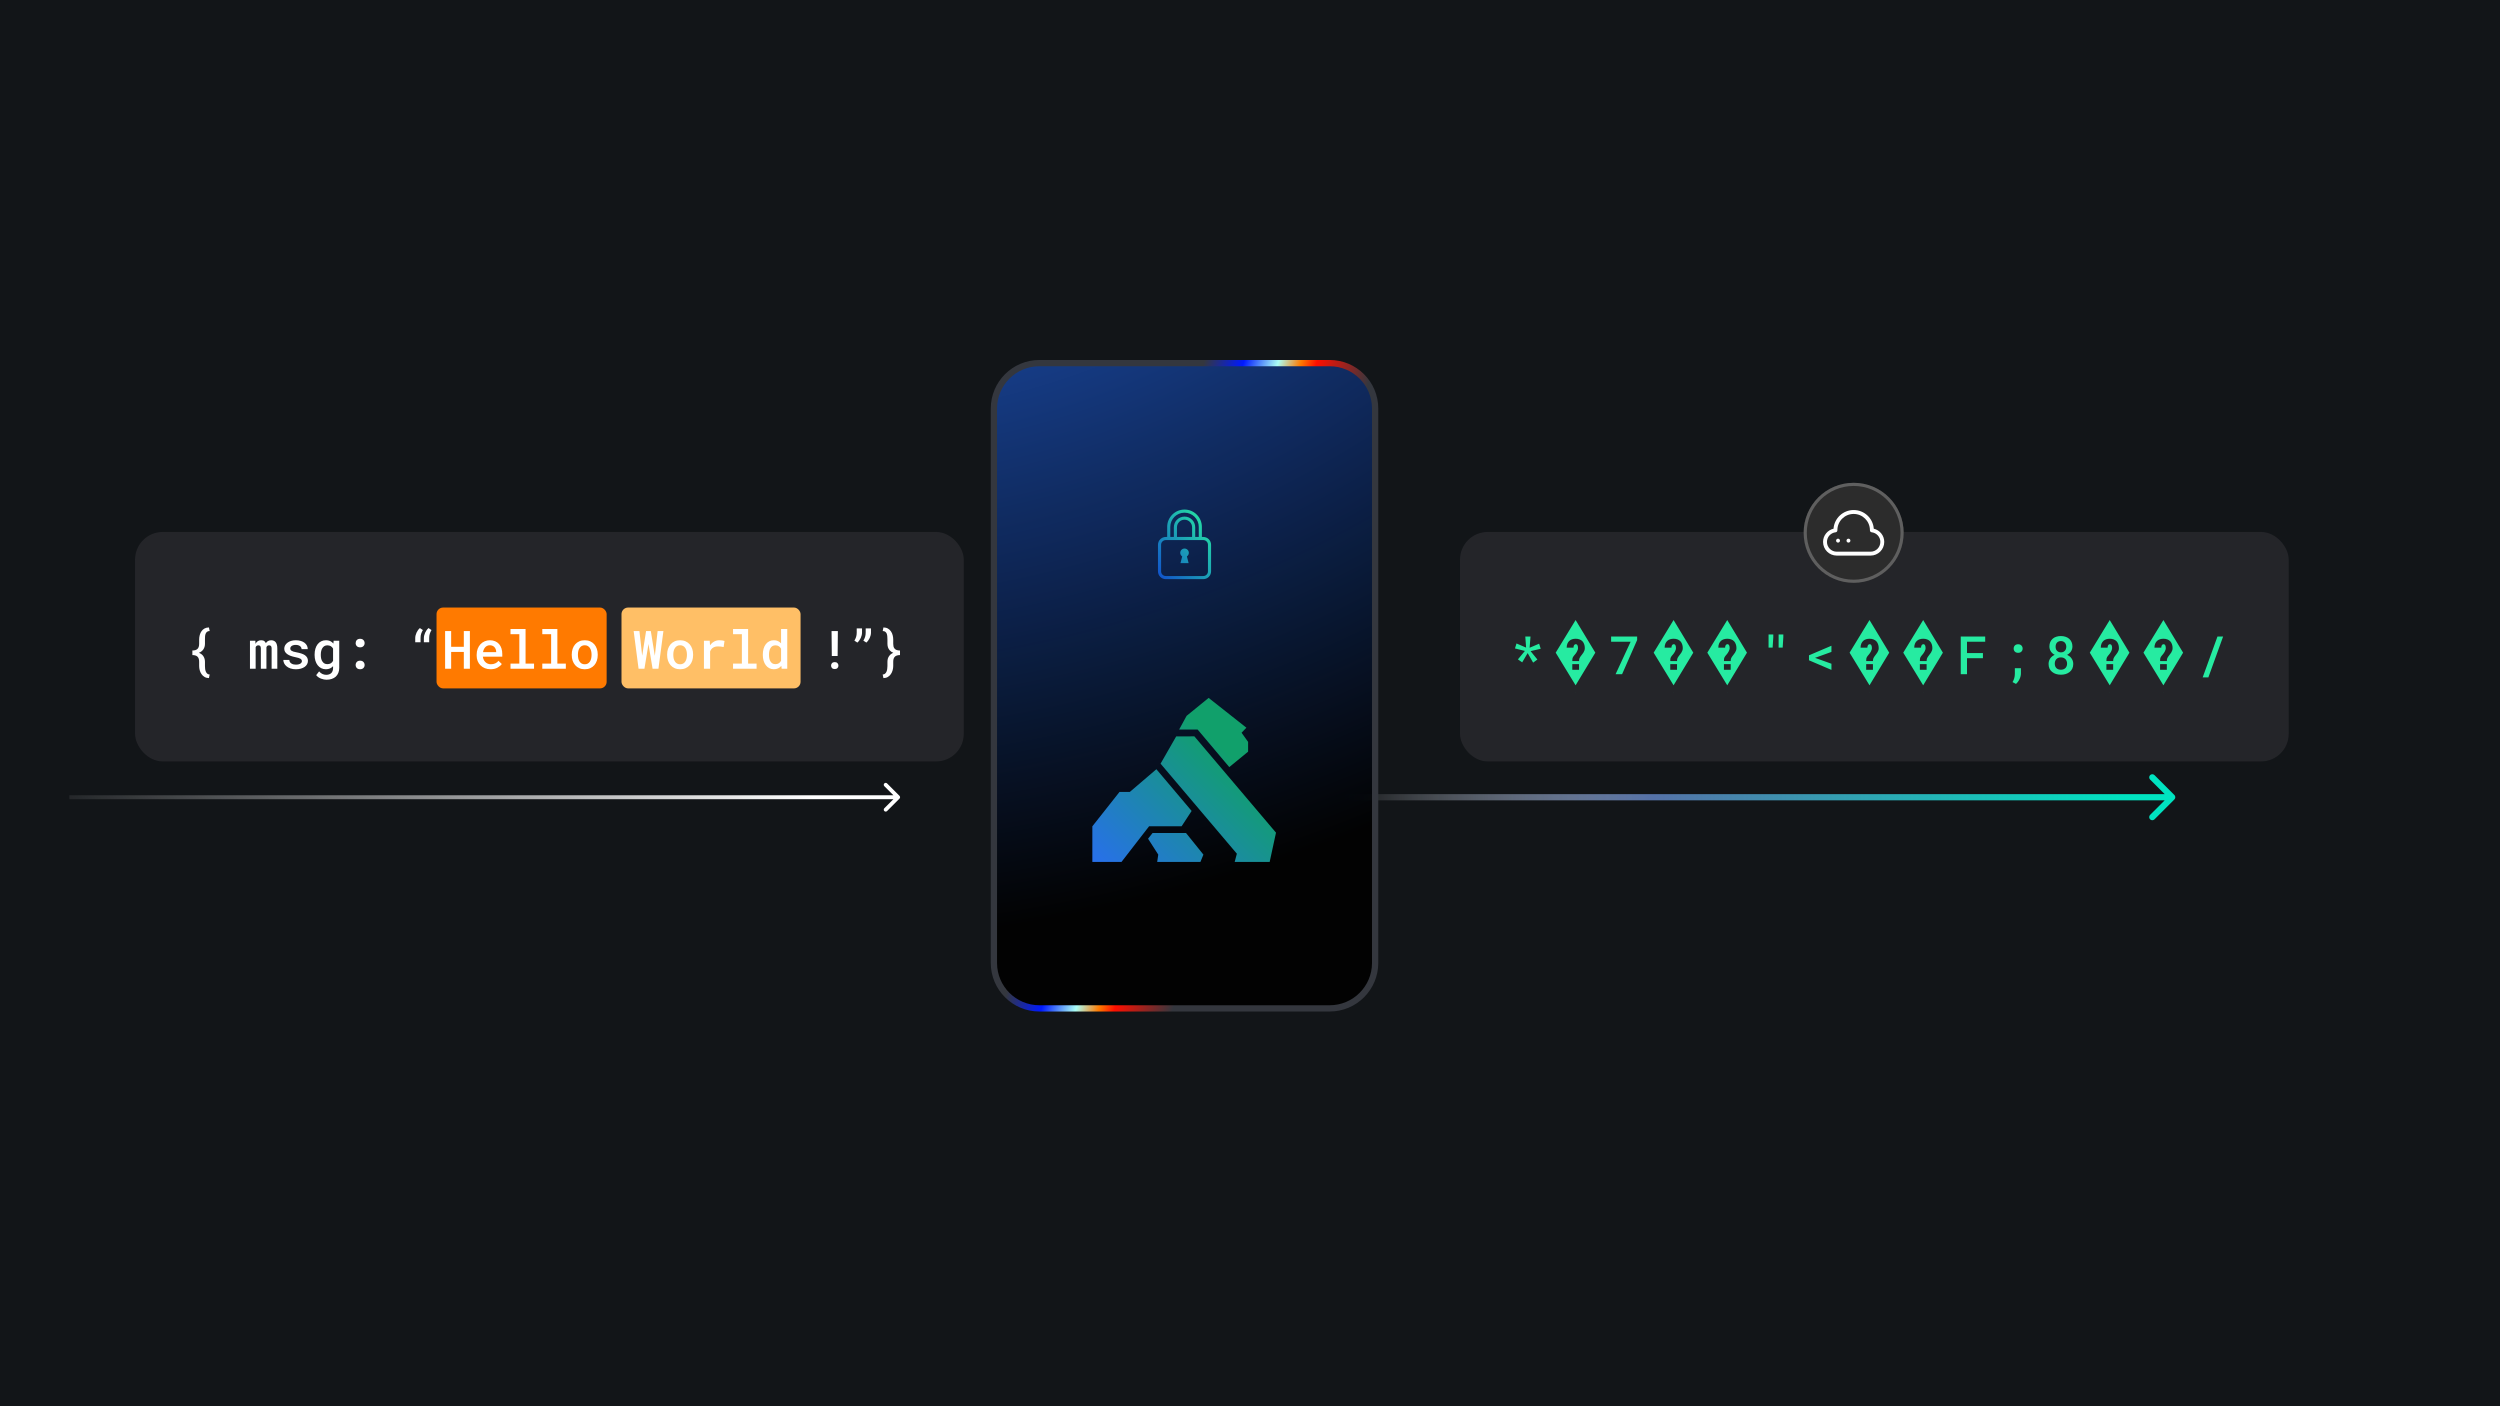 <svg width="3200" height="1800" viewBox="0 0 3200 1800" fill="none" xmlns="http://www.w3.org/2000/svg">
<g clip-path="url(#clip0_15377_7574)">
<rect width="3200" height="1800" fill="#121518"/>
<rect width="3199.71" height="1799.84" transform="translate(-0.008 0.164)" fill="#121518"/>
<rect x="172.836" y="680.876" width="1060.84" height="293.796" rx="35.415" fill="#0E1114"/>
<rect x="172.836" y="680.876" width="1060.84" height="293.796" rx="35.415" fill="#242529"/>
<rect x="558.767" y="777.65" width="217.741" height="103.494" rx="8.47" fill="#FF7A00"/>
<rect x="795.52" y="777.65" width="229.203" height="103.494" rx="8.47" fill="#FFBF66"/>
<path d="M267.448 867.976C265.287 867.932 263.412 867.436 261.824 866.488C260.236 865.561 258.935 864.348 257.92 862.848C256.884 861.371 256.123 859.716 255.637 857.886C255.152 856.077 254.91 854.302 254.91 852.559V847.067C254.91 844.045 254.193 841.862 252.759 840.517C251.348 839.171 249.175 838.498 246.242 838.498V832.643C249.175 832.643 251.348 831.97 252.759 830.624C254.193 829.279 254.91 827.073 254.91 824.008V818.516C254.91 816.685 255.163 814.799 255.671 812.858C256.178 810.917 256.983 809.208 258.086 807.73C259.034 806.385 260.28 805.293 261.824 804.455C263.39 803.595 265.265 803.154 267.448 803.132L268.375 807.73C266.941 807.73 265.816 808.061 265 808.723C264.184 809.362 263.578 810.2 263.181 811.237C262.784 812.274 262.541 813.432 262.453 814.711C262.387 815.99 262.354 817.258 262.354 818.516V824.008C262.354 826.632 261.714 828.959 260.435 830.988C259.177 832.995 257.226 834.528 254.579 835.587C257.248 836.624 259.2 838.146 260.435 840.153C261.692 842.138 262.331 844.443 262.354 847.067V852.559C262.354 853.816 262.431 855.085 262.585 856.364C262.762 857.643 263.081 858.801 263.545 859.838C264.008 860.874 264.625 861.712 265.397 862.352C266.169 863.014 267.162 863.345 268.375 863.345L267.448 867.976ZM326.834 820.17L327.066 824.107C327.75 822.673 328.687 821.548 329.878 820.732C331.091 819.916 332.547 819.508 334.245 819.508C335.127 819.508 335.922 819.607 336.627 819.806C337.333 820.004 337.94 820.313 338.447 820.732C338.844 821.041 339.197 821.416 339.506 821.857C339.814 822.276 340.079 822.761 340.3 823.313C340.608 822.806 340.961 822.331 341.358 821.89C341.755 821.449 342.185 821.074 342.649 820.765C343.244 820.368 343.906 820.06 344.634 819.839C345.384 819.618 346.2 819.508 347.082 819.508C348.229 819.508 349.276 819.707 350.225 820.104C351.195 820.479 352.033 821.063 352.739 821.857C353.445 822.695 353.985 823.787 354.36 825.132C354.757 826.456 354.956 828.055 354.956 829.93V855.967H347.677V829.863C347.677 829.158 347.6 828.562 347.446 828.077C347.291 827.57 347.071 827.162 346.784 826.853C346.497 826.566 346.144 826.357 345.725 826.224C345.328 826.092 344.887 826.026 344.402 826.026C343.895 826.026 343.454 826.092 343.079 826.224C342.704 826.357 342.373 826.544 342.086 826.787C341.822 827.007 341.601 827.272 341.424 827.581C341.248 827.867 341.116 828.198 341.027 828.573C341.027 828.661 341.027 828.772 341.027 828.904C341.027 829.014 341.027 829.18 341.027 829.4V855.967H333.881V829.83C333.881 829.125 333.804 828.529 333.65 828.044C333.517 827.537 333.308 827.14 333.021 826.853C332.734 826.566 332.393 826.357 331.996 826.224C331.621 826.092 331.19 826.026 330.705 826.026C330.176 826.026 329.702 826.103 329.283 826.257C328.886 826.39 328.544 826.599 328.257 826.886C328.036 827.084 327.838 827.316 327.662 827.581C327.507 827.845 327.364 828.143 327.231 828.474V855.967H319.953V820.17H326.834ZM386.419 846.273C386.419 845.656 386.275 845.104 385.989 844.619C385.724 844.134 385.272 843.671 384.632 843.229C383.949 842.832 383.055 842.457 381.953 842.105C380.85 841.752 379.471 841.421 377.817 841.112C375.744 840.693 373.847 840.175 372.127 839.557C370.428 838.94 368.961 838.19 367.726 837.307C366.513 836.469 365.565 835.477 364.881 834.33C364.197 833.183 363.856 831.849 363.856 830.327C363.856 828.871 364.197 827.492 364.881 826.191C365.587 824.868 366.59 823.71 367.892 822.717C369.171 821.725 370.715 820.942 372.524 820.368C374.354 819.795 376.383 819.508 378.611 819.508C380.993 819.508 383.133 819.806 385.029 820.401C386.926 820.975 388.536 821.769 389.86 822.783C391.161 823.798 392.164 825 392.87 826.39C393.576 827.779 393.929 829.279 393.929 830.889H386.022C386.022 830.227 385.878 829.599 385.592 829.003C385.327 828.386 384.93 827.834 384.401 827.349C383.783 826.776 382.989 826.323 382.019 825.993C381.048 825.64 379.912 825.463 378.611 825.463C377.42 825.463 376.372 825.596 375.468 825.86C374.586 826.103 373.858 826.445 373.284 826.886C372.711 827.283 372.281 827.757 371.994 828.309C371.707 828.838 371.564 829.4 371.564 829.996C371.564 830.613 371.685 831.176 371.928 831.683C372.171 832.168 372.601 832.598 373.218 832.973C373.792 833.37 374.586 833.734 375.6 834.065C376.637 834.396 377.938 834.694 379.504 834.958C381.688 835.355 383.684 835.841 385.493 836.414C387.301 836.988 388.845 837.693 390.124 838.531C391.404 839.414 392.396 840.45 393.102 841.641C393.808 842.832 394.161 844.244 394.161 845.876C394.161 847.464 393.786 848.92 393.036 850.243C392.308 851.567 391.271 852.703 389.926 853.651C388.558 854.599 386.926 855.338 385.029 855.868C383.133 856.397 381.026 856.662 378.71 856.662C376.13 856.662 373.836 856.32 371.829 855.636C369.844 854.952 368.178 854.048 366.833 852.923C365.466 851.82 364.429 850.552 363.723 849.118C363.017 847.685 362.664 846.229 362.664 844.751H370.34C370.406 845.854 370.693 846.791 371.2 847.563C371.73 848.313 372.391 848.92 373.185 849.383C373.957 849.868 374.839 850.221 375.832 850.442C376.824 850.64 377.828 850.74 378.843 850.74C380.21 850.74 381.401 850.596 382.416 850.309C383.452 850.023 384.279 849.637 384.897 849.151C385.404 848.754 385.779 848.324 386.022 847.861C386.287 847.376 386.419 846.847 386.419 846.273ZM402.696 837.804C402.696 835.091 403.027 832.62 403.689 830.393C404.35 828.143 405.31 826.213 406.567 824.603C407.824 822.993 409.335 821.747 411.1 820.865C412.886 819.96 414.893 819.508 417.121 819.508C418.444 819.508 419.646 819.652 420.727 819.938C421.808 820.203 422.789 820.6 423.672 821.129C424.245 821.46 424.785 821.857 425.293 822.32C425.8 822.761 426.274 823.247 426.715 823.776L427.046 820.17H434.225V854.974C434.225 857.378 433.828 859.507 433.034 861.36C432.262 863.234 431.171 864.822 429.759 866.124C428.325 867.403 426.605 868.373 424.598 869.035C422.613 869.719 420.418 870.061 418.014 870.061C417 870.061 415.886 869.95 414.673 869.73C413.46 869.509 412.246 869.167 411.033 868.704C409.82 868.241 408.662 867.634 407.56 866.885C406.457 866.135 405.508 865.23 404.714 864.172L408.453 859.374C409.092 860.146 409.776 860.808 410.504 861.36C411.254 861.933 412.015 862.396 412.787 862.749C413.559 863.102 414.342 863.356 415.136 863.51C415.93 863.686 416.735 863.775 417.551 863.775C418.963 863.775 420.209 863.576 421.289 863.179C422.392 862.782 423.33 862.209 424.102 861.459C424.807 860.731 425.348 859.838 425.723 858.779C426.12 857.72 426.318 856.518 426.318 855.173V852.691C425.855 853.177 425.37 853.629 424.863 854.048C424.377 854.467 423.848 854.831 423.275 855.14C422.414 855.625 421.466 855.989 420.429 856.231C419.393 856.496 418.268 856.628 417.055 856.628C414.849 856.628 412.864 856.176 411.1 855.272C409.335 854.346 407.824 853.066 406.567 851.434C405.332 849.824 404.372 847.916 403.689 845.711C403.027 843.483 402.696 841.079 402.696 838.498V837.804ZM410.636 838.498C410.636 840.086 410.791 841.586 411.1 842.998C411.43 844.409 411.949 845.634 412.655 846.67C413.338 847.751 414.209 848.6 415.268 849.218C416.327 849.813 417.584 850.111 419.04 850.111C419.944 850.111 420.76 850.012 421.488 849.813C422.238 849.615 422.911 849.339 423.506 848.986C424.102 848.611 424.631 848.159 425.094 847.63C425.557 847.1 425.965 846.516 426.318 845.876V830.194C425.965 829.533 425.535 828.937 425.028 828.408C424.543 827.878 423.98 827.426 423.341 827.051C422.767 826.743 422.128 826.5 421.422 826.323C420.716 826.125 419.944 826.026 419.106 826.026C417.628 826.026 416.36 826.334 415.301 826.952C414.243 827.57 413.371 828.419 412.688 829.5C411.982 830.58 411.464 831.837 411.133 833.271C410.802 834.683 410.636 836.194 410.636 837.804V838.498ZM455.234 851.203C455.234 849.681 455.719 848.38 456.689 847.299C457.682 846.218 459.105 845.678 460.957 845.678C462.766 845.678 464.177 846.218 465.192 847.299C466.207 848.357 466.714 849.659 466.714 851.203C466.714 852.747 466.196 854.037 465.159 855.074C464.144 856.11 462.744 856.628 460.957 856.628C459.149 856.628 457.737 856.11 456.723 855.074C455.73 854.015 455.234 852.725 455.234 851.203ZM455.234 823.18C455.234 821.659 455.719 820.357 456.689 819.277C457.682 818.196 459.105 817.655 460.957 817.655C462.766 817.655 464.177 818.196 465.192 819.277C466.207 820.335 466.714 821.637 466.714 823.18C466.714 824.724 466.196 826.015 465.159 827.051C464.144 828.088 462.744 828.606 460.957 828.606C459.149 828.606 457.737 828.088 456.723 827.051C455.73 825.993 455.234 824.702 455.234 823.18ZM531.493 816.696C531.493 815.615 531.636 814.49 531.923 813.321C532.209 812.13 532.617 810.961 533.147 809.815C533.676 808.69 534.294 807.62 534.999 806.605C535.727 805.591 536.543 804.697 537.448 803.926L541.285 806.44C540.381 807.918 539.653 809.484 539.102 811.138C538.573 812.77 538.308 814.601 538.308 816.63V822.122H531.493V816.696ZM542.543 816.696C542.543 815.615 542.686 814.49 542.973 813.321C543.259 812.13 543.668 810.961 544.197 809.815C544.726 808.69 545.344 807.62 546.05 806.605C546.777 805.591 547.593 804.697 548.498 803.926L552.336 806.44C551.431 807.918 550.703 809.484 550.152 811.138C549.623 812.77 549.358 814.601 549.358 816.63V822.122H542.543V816.696ZM601.461 855.967H593.687V834.495H577.475V855.967H569.734V807.796H577.475V827.945H593.687V807.796H601.461V855.967ZM627.929 856.628C625.282 856.628 622.856 856.187 620.65 855.305C618.467 854.423 616.592 853.199 615.026 851.633C613.46 850.089 612.247 848.269 611.387 846.174C610.548 844.057 610.129 841.774 610.129 839.326V837.969C610.129 835.168 610.571 832.631 611.453 830.36C612.335 828.088 613.548 826.147 615.092 824.537C616.636 822.927 618.423 821.692 620.452 820.832C622.503 819.949 624.686 819.508 627.002 819.508C629.583 819.508 631.866 819.949 633.851 820.832C635.836 821.692 637.501 822.894 638.846 824.438C640.192 826.004 641.206 827.867 641.89 830.029C642.574 832.19 642.916 834.55 642.916 837.109V840.517H618.103V840.682C618.345 842.248 618.72 843.56 619.228 844.619C619.735 845.678 620.43 846.626 621.312 847.464C622.194 848.346 623.231 849.03 624.422 849.515C625.635 850.001 626.958 850.243 628.392 850.243C630.355 850.243 632.185 849.868 633.884 849.118C635.582 848.346 636.983 847.255 638.085 845.843L642.32 849.945C641.129 851.666 639.299 853.21 636.828 854.577C634.38 855.945 631.414 856.628 627.929 856.628ZM626.969 825.926C625.844 825.926 624.797 826.136 623.826 826.555C622.878 826.952 622.029 827.526 621.279 828.275C620.529 829.047 619.9 829.974 619.393 831.054C618.886 832.135 618.511 833.359 618.268 834.727H635.108V834.197C635.108 833.161 634.92 832.135 634.545 831.121C634.171 830.084 633.641 829.18 632.957 828.408C632.296 827.658 631.458 827.062 630.443 826.621C629.451 826.158 628.293 825.926 626.969 825.926ZM653.436 805.15H672.725V849.416H683.576V855.967H653.436V849.416H664.751V811.733H653.436V805.15ZM694.13 805.15H713.418V849.416H724.27V855.967H694.13V849.416H705.445V811.733H694.13V805.15ZM731.846 837.737C731.846 835.135 732.221 832.731 732.971 830.525C733.721 828.297 734.812 826.368 736.246 824.735C737.658 823.103 739.389 821.824 741.44 820.898C743.491 819.971 745.829 819.508 748.454 819.508C751.079 819.508 753.417 819.971 755.468 820.898C757.541 821.824 759.295 823.103 760.728 824.735C762.14 826.368 763.221 828.297 763.97 830.525C764.72 832.731 765.095 835.135 765.095 837.737V838.432C765.095 841.057 764.72 843.472 763.97 845.678C763.221 847.883 762.14 849.802 760.728 851.434C759.317 853.066 757.574 854.346 755.501 855.272C753.45 856.198 751.123 856.662 748.52 856.662C745.896 856.662 743.547 856.198 741.473 855.272C739.4 854.346 737.658 853.066 736.246 851.434C734.812 849.802 733.721 847.883 732.971 845.678C732.221 843.472 731.846 841.057 731.846 838.432V837.737ZM739.753 838.432C739.753 840.042 739.918 841.564 740.249 842.998C740.602 844.431 741.142 845.689 741.87 846.769C742.576 847.85 743.48 848.71 744.583 849.35C745.686 849.968 746.998 850.276 748.52 850.276C749.998 850.276 751.288 849.968 752.391 849.35C753.494 848.71 754.398 847.85 755.104 846.769C755.81 845.689 756.328 844.431 756.659 842.998C757.012 841.564 757.188 840.042 757.188 838.432V837.737C757.188 836.171 757.012 834.672 756.659 833.238C756.306 831.804 755.788 830.547 755.104 829.466C754.376 828.386 753.461 827.526 752.358 826.886C751.277 826.246 749.976 825.926 748.454 825.926C746.954 825.926 745.653 826.246 744.55 826.886C743.469 827.526 742.576 828.386 741.87 829.466C741.142 830.547 740.602 831.804 740.249 833.238C739.918 834.672 739.753 836.171 739.753 837.737V838.432ZM817.368 855.967L811.082 807.796H818.46L821.768 837.374L822 839.259L822.331 837.274L826.963 807.796H833.05L837.847 837.407L838.178 839.392L838.41 837.374L841.751 807.796H849.162L842.81 855.967H835.3L830.403 826.489L830.072 824.206L829.709 826.489L824.878 855.967H817.368ZM853.926 837.737C853.926 835.135 854.301 832.731 855.051 830.525C855.801 828.297 856.893 826.368 858.326 824.735C859.738 823.103 861.469 821.824 863.52 820.898C865.572 819.971 867.91 819.508 870.534 819.508C873.159 819.508 875.497 819.971 877.548 820.898C879.621 821.824 881.375 823.103 882.808 824.735C884.22 826.368 885.301 828.297 886.051 830.525C886.801 832.731 887.175 835.135 887.175 837.737V838.432C887.175 841.057 886.801 843.472 886.051 845.678C885.301 847.883 884.22 849.802 882.808 851.434C881.397 853.066 879.654 854.346 877.581 855.272C875.53 856.198 873.203 856.662 870.6 856.662C867.976 856.662 865.627 856.198 863.553 855.272C861.48 854.346 859.738 853.066 858.326 851.434C856.893 849.802 855.801 847.883 855.051 845.678C854.301 843.472 853.926 841.057 853.926 838.432V837.737ZM861.833 838.432C861.833 840.042 861.999 841.564 862.329 842.998C862.682 844.431 863.223 845.689 863.95 846.769C864.656 847.85 865.561 848.71 866.663 849.35C867.766 849.968 869.079 850.276 870.6 850.276C872.078 850.276 873.368 849.968 874.471 849.35C875.574 848.71 876.478 847.85 877.184 846.769C877.89 845.689 878.408 844.431 878.739 842.998C879.092 841.564 879.268 840.042 879.268 838.432V837.737C879.268 836.171 879.092 834.672 878.739 833.238C878.386 831.804 877.868 830.547 877.184 829.466C876.456 828.386 875.541 827.526 874.438 826.886C873.357 826.246 872.056 825.926 870.534 825.926C869.034 825.926 867.733 826.246 866.63 826.886C865.55 827.526 864.656 828.386 863.95 829.466C863.223 830.547 862.682 831.804 862.329 833.238C861.999 834.672 861.833 836.171 861.833 837.737V838.432ZM920.822 819.508C922.101 819.508 923.336 819.596 924.527 819.773C925.741 819.949 926.689 820.159 927.373 820.401L926.248 828.209C925.035 827.945 923.833 827.746 922.642 827.614C921.473 827.481 920.304 827.415 919.135 827.415C917.811 827.415 916.62 827.548 915.562 827.812C914.503 828.077 913.566 828.485 912.75 829.036C911.867 829.566 911.117 830.238 910.5 831.054C909.882 831.871 909.364 832.808 908.945 833.867V855.967H901.038V820.17H908.449L908.779 825.132L908.813 825.96C910.268 823.952 912.011 822.375 914.04 821.229C916.091 820.082 918.352 819.508 920.822 819.508ZM938.291 805.15H957.579V849.416H968.43V855.967H938.291V849.416H949.605V811.733H938.291V805.15ZM976.403 837.804C976.403 835.091 976.723 832.62 977.363 830.393C978.024 828.143 978.973 826.213 980.208 824.603C981.421 822.993 982.899 821.747 984.641 820.865C986.406 819.96 988.391 819.508 990.596 819.508C992.581 819.508 994.313 819.861 995.791 820.567C997.29 821.251 998.614 822.232 999.761 823.511V805.15H1007.67V855.967H1000.49L1000.12 852.228C998.978 853.64 997.61 854.732 996.022 855.504C994.434 856.254 992.603 856.628 990.53 856.628C988.347 856.628 986.384 856.176 984.641 855.272C982.899 854.346 981.421 853.066 980.208 851.434C978.995 849.824 978.058 847.916 977.396 845.711C976.734 843.483 976.403 841.079 976.403 838.498V837.804ZM984.31 838.498C984.31 840.086 984.465 841.586 984.774 842.998C985.082 844.409 985.568 845.634 986.229 846.67C986.891 847.751 987.74 848.6 988.777 849.218C989.813 849.813 991.06 850.111 992.515 850.111C994.302 850.111 995.78 849.725 996.949 848.953C998.118 848.159 999.055 847.089 999.761 845.744V830.36C999.055 829.036 998.118 827.989 996.949 827.217C995.802 826.423 994.346 826.026 992.581 826.026C991.104 826.026 989.835 826.334 988.777 826.952C987.74 827.57 986.902 828.419 986.262 829.5C985.579 830.58 985.082 831.837 984.774 833.271C984.465 834.683 984.31 836.194 984.31 837.804V838.498ZM1072.17 839.656H1064.72L1064.39 807.796H1072.46L1072.17 839.656ZM1063.76 851.997C1063.76 850.717 1064.17 849.648 1064.99 848.788C1065.8 847.927 1066.96 847.497 1068.46 847.497C1069.94 847.497 1071.1 847.927 1071.93 848.788C1072.77 849.648 1073.19 850.717 1073.19 851.997C1073.19 853.254 1072.77 854.302 1071.93 855.14C1071.1 855.978 1069.94 856.397 1068.46 856.397C1066.96 856.397 1065.8 855.978 1064.99 855.14C1064.17 854.302 1063.76 853.254 1063.76 851.997ZM1103.38 809.748C1103.38 810.829 1103.24 811.965 1102.95 813.156C1102.66 814.325 1102.27 815.472 1101.76 816.597C1101.21 817.722 1100.57 818.802 1099.84 819.839C1099.13 820.854 1098.34 821.747 1097.46 822.519L1093.62 820.004C1094.55 818.527 1095.27 816.972 1095.8 815.34C1096.33 813.685 1096.6 811.833 1096.6 809.781V804.389H1103.38V809.748ZM1114.86 809.748C1114.86 810.829 1114.72 811.965 1114.43 813.156C1114.14 814.325 1113.75 815.472 1113.24 816.597C1112.69 817.722 1112.05 818.802 1111.32 819.839C1110.61 820.854 1109.82 821.747 1108.94 822.519L1105.1 820.004C1106.03 818.527 1106.75 816.972 1107.28 815.34C1107.81 813.685 1108.08 811.833 1108.08 809.781V804.389H1114.86V809.748ZM1129.83 863.345C1131.02 863.345 1132 863.014 1132.77 862.352C1133.57 861.712 1134.2 860.874 1134.66 859.838C1135.12 858.801 1135.44 857.643 1135.62 856.364C1135.82 855.085 1135.92 853.816 1135.92 852.559V847.067C1135.92 845.611 1136.11 844.244 1136.48 842.965C1136.88 841.663 1137.48 840.494 1138.3 839.458C1138.9 838.642 1139.61 837.914 1140.45 837.274C1141.31 836.613 1142.29 836.05 1143.39 835.587C1142.42 835.19 1141.54 834.716 1140.75 834.164C1139.98 833.591 1139.29 832.962 1138.7 832.279C1137.75 831.176 1137.04 829.93 1136.58 828.54C1136.14 827.129 1135.92 825.618 1135.92 824.008V818.516C1135.92 817.258 1135.86 815.99 1135.75 814.711C1135.66 813.432 1135.43 812.274 1135.06 811.237C1134.66 810.2 1134.05 809.362 1133.24 808.723C1132.42 808.061 1131.3 807.73 1129.86 807.73L1130.79 803.132C1133.06 803.154 1134.98 803.628 1136.55 804.554C1138.13 805.458 1139.42 806.66 1140.42 808.16C1141.45 809.638 1142.19 811.303 1142.63 813.156C1143.1 814.987 1143.33 816.773 1143.33 818.516V824.008C1143.33 825.287 1143.44 826.412 1143.66 827.382C1143.9 828.353 1144.28 829.18 1144.78 829.863C1145.45 830.812 1146.38 831.518 1147.6 831.981C1148.81 832.422 1150.28 832.643 1152 832.643V838.498C1150.25 838.498 1148.79 838.73 1147.6 839.193C1146.41 839.634 1145.47 840.351 1144.78 841.344C1144.3 842.005 1143.94 842.821 1143.69 843.792C1143.45 844.74 1143.33 845.832 1143.33 847.067V852.559C1143.33 854.302 1143.07 856.088 1142.57 857.919C1142.06 859.749 1141.31 861.393 1140.32 862.848C1139.3 864.348 1138 865.572 1136.41 866.521C1134.83 867.469 1132.95 867.954 1130.79 867.976L1129.83 863.345Z" fill="white"/>
<path d="M1151.38 1022.22C1152.35 1021.25 1152.35 1019.66 1151.38 1018.69L1135.47 1002.78C1134.49 1001.8 1132.91 1001.8 1131.93 1002.78C1130.96 1003.76 1130.96 1005.34 1131.93 1006.31L1146.07 1020.46L1131.93 1034.6C1130.96 1035.57 1130.96 1037.16 1131.93 1038.13C1132.91 1039.11 1134.49 1039.11 1135.47 1038.13L1151.38 1022.22ZM1149.61 1020.46L1149.61 1017.96L88.764 1017.96L88.764 1020.46L88.764 1022.96L1149.61 1022.96L1149.61 1020.46Z" fill="url(#paint0_linear_15377_7574)"/>
<path d="M2783.23 1023.28C2784.79 1021.72 2784.79 1019.19 2783.23 1017.63L2757.78 992.174C2756.22 990.612 2753.68 990.612 2752.12 992.174C2750.56 993.736 2750.56 996.268 2752.12 997.83L2774.75 1020.46L2752.12 1043.08C2750.56 1044.64 2750.56 1047.18 2752.12 1048.74C2753.68 1050.3 2756.22 1050.3 2757.78 1048.74L2783.23 1023.28ZM2780.4 1020.46L2780.4 1016.46L1719.56 1016.46L1719.56 1020.46L1719.56 1024.46L2780.4 1024.46L2780.4 1020.46Z" fill="url(#paint1_linear_15377_7574)"/>
<rect x="1868.76" y="680.876" width="1060.84" height="293.796" rx="35.415" fill="#0E1114"/>
<rect x="1868.76" y="680.876" width="1060.84" height="293.796" rx="35.415" fill="#242529"/>
<path d="M1951.88 833.192L1939.15 830.016L1941.13 823.63L1953.4 828.924L1952.38 814.797H1959.06L1957.9 829.122L1970.08 823.928L1972.1 830.413L1959.16 833.456L1967.86 844.176L1962.4 848.179L1955.39 835.971L1948.41 847.815L1942.92 844.01L1951.88 833.192ZM2016.78 793.64L2042.02 835.416L2016.78 877.193L1991.29 835.416L2016.78 793.64ZM2021.19 846.171C2021.19 845.457 2021.24 844.828 2021.32 844.286C2021.41 843.714 2021.54 843.2 2021.71 842.743C2021.88 842.315 2022.08 841.901 2022.31 841.501C2022.56 841.072 2022.85 840.629 2023.16 840.172C2023.79 839.287 2024.42 838.458 2025.05 837.687C2025.71 836.887 2026.29 836.073 2026.81 835.245C2027.32 834.445 2027.73 833.588 2028.05 832.674C2028.39 831.76 2028.56 830.717 2028.56 829.546C2028.56 827.718 2028.29 826.075 2027.75 824.619C2027.23 823.133 2026.49 821.862 2025.52 820.805C2024.52 819.777 2023.29 818.991 2021.84 818.449C2020.38 817.877 2018.74 817.592 2016.91 817.592C2015.31 817.592 2013.81 817.806 2012.41 818.234C2011.04 818.663 2009.84 819.334 2008.81 820.248C2007.75 821.191 2006.91 822.391 2006.28 823.847C2005.68 825.276 2005.37 826.99 2005.34 828.989H2014.04C2014.1 827.418 2014.41 826.29 2014.98 825.604C2015.58 824.919 2016.22 824.576 2016.91 824.576C2017.97 824.576 2018.72 825.033 2019.18 825.947C2019.64 826.861 2019.87 828.061 2019.87 829.546C2019.87 830.289 2019.74 831.031 2019.48 831.774C2019.25 832.488 2018.97 833.174 2018.62 833.831C2018.28 834.516 2017.91 835.145 2017.51 835.716C2017.14 836.259 2016.81 836.716 2016.52 837.087C2015.69 838.116 2015.02 838.915 2014.51 839.487C2014.02 840.058 2013.64 840.615 2013.35 841.158C2013.04 841.701 2012.82 842.329 2012.71 843.043C2012.6 843.757 2012.54 844.8 2012.54 846.171H2021.19ZM2021.19 850.07H2012.54V857.354H2021.19V850.07ZM2016.57 886.576H2016.74V886.748H2016.57V886.576ZM2016.48 771.016H2016.65V771.188H2016.48V771.016ZM2095.54 819.23L2076.28 862.967H2067.95L2087.2 821.414H2062.22V814.797H2095.54V819.23ZM2142.17 793.64L2167.41 835.416L2142.17 877.193L2116.68 835.416L2142.17 793.64ZM2146.59 846.171C2146.59 845.457 2146.63 844.828 2146.72 844.286C2146.8 843.714 2146.93 843.2 2147.1 842.743C2147.27 842.315 2147.47 841.901 2147.7 841.501C2147.96 841.072 2148.24 840.629 2148.56 840.172C2149.19 839.287 2149.81 838.458 2150.44 837.687C2151.1 836.887 2151.69 836.073 2152.2 835.245C2152.71 834.445 2153.13 833.588 2153.44 832.674C2153.79 831.76 2153.96 830.717 2153.96 829.546C2153.96 827.718 2153.69 826.075 2153.14 824.619C2152.63 823.133 2151.89 821.862 2150.91 820.805C2149.91 819.777 2148.69 818.991 2147.23 818.449C2145.77 817.877 2144.13 817.592 2142.3 817.592C2140.7 817.592 2139.2 817.806 2137.8 818.234C2136.43 818.663 2135.23 819.334 2134.2 820.248C2133.15 821.191 2132.3 822.391 2131.68 823.847C2131.08 825.276 2130.76 826.99 2130.73 828.989H2139.43C2139.49 827.418 2139.8 826.29 2140.37 825.604C2140.97 824.919 2141.62 824.576 2142.3 824.576C2143.36 824.576 2144.12 825.033 2144.57 825.947C2145.03 826.861 2145.26 828.061 2145.26 829.546C2145.26 830.289 2145.13 831.031 2144.87 831.774C2144.64 832.488 2144.36 833.174 2144.02 833.831C2143.67 834.516 2143.3 835.145 2142.9 835.716C2142.53 836.259 2142.2 836.716 2141.92 837.087C2141.09 838.116 2140.42 838.915 2139.9 839.487C2139.42 840.058 2139.03 840.615 2138.75 841.158C2138.43 841.701 2138.22 842.329 2138.1 843.043C2137.99 843.757 2137.93 844.8 2137.93 846.171H2146.59ZM2146.59 850.07H2137.93V857.354H2146.59V850.07ZM2141.96 886.576H2142.13V886.748H2141.96V886.576ZM2141.87 771.016H2142.04V771.188H2141.87V771.016ZM2210.87 793.64L2236.11 835.416L2210.87 877.193L2185.38 835.416L2210.87 793.64ZM2215.29 846.171C2215.29 845.457 2215.33 844.828 2215.42 844.286C2215.5 843.714 2215.63 843.2 2215.8 842.743C2215.97 842.315 2216.17 841.901 2216.4 841.501C2216.66 841.072 2216.94 840.629 2217.26 840.172C2217.89 839.287 2218.52 838.458 2219.14 837.687C2219.8 836.887 2220.39 836.073 2220.9 835.245C2221.41 834.445 2221.83 833.588 2222.14 832.674C2222.49 831.76 2222.66 830.717 2222.66 829.546C2222.66 827.718 2222.39 826.075 2221.84 824.619C2221.33 823.133 2220.59 821.862 2219.62 820.805C2218.62 819.777 2217.39 818.991 2215.93 818.449C2214.47 817.877 2212.83 817.592 2211 817.592C2209.4 817.592 2207.9 817.806 2206.5 818.234C2205.13 818.663 2203.93 819.334 2202.9 820.248C2201.85 821.191 2201.01 822.391 2200.38 823.847C2199.78 825.276 2199.46 826.99 2199.43 828.989H2208.13C2208.19 827.418 2208.5 826.29 2209.07 825.604C2209.67 824.919 2210.32 824.576 2211 824.576C2212.06 824.576 2212.82 825.033 2213.27 825.947C2213.73 826.861 2213.96 828.061 2213.96 829.546C2213.96 830.289 2213.83 831.031 2213.57 831.774C2213.35 832.488 2213.06 833.174 2212.72 833.831C2212.37 834.516 2212 835.145 2211.6 835.716C2211.23 836.259 2210.9 836.716 2210.62 837.087C2209.79 838.116 2209.12 838.915 2208.6 839.487C2208.12 840.058 2207.73 840.615 2207.45 841.158C2207.13 841.701 2206.92 842.329 2206.8 843.043C2206.69 843.757 2206.63 844.8 2206.63 846.171H2215.29ZM2215.29 850.07H2206.63V857.354H2215.29V850.07ZM2210.66 886.576H2210.83V886.748H2210.66V886.576ZM2210.57 771.016H2210.75V771.188H2210.57V771.016ZM2269.82 815.723L2268.96 828.924H2263.76V816.054V812.15H2269.82V815.723ZM2282.65 815.723L2281.82 828.924H2276.63V815.988V812.15H2282.65V815.723ZM2344.24 857.475L2315.49 845.168V838.816L2344.24 826.542V834.449L2325.22 841.33L2323.2 842.058L2325.22 842.753L2344.24 849.568V857.475ZM2392.96 793.64L2418.2 835.416L2392.96 877.193L2367.47 835.416L2392.96 793.64ZM2397.37 846.171C2397.37 845.457 2397.42 844.828 2397.5 844.286C2397.59 843.714 2397.72 843.2 2397.89 842.743C2398.06 842.315 2398.26 841.901 2398.49 841.501C2398.74 841.072 2399.03 840.629 2399.34 840.172C2399.97 839.287 2400.6 838.458 2401.23 837.687C2401.89 836.887 2402.47 836.073 2402.99 835.245C2403.5 834.445 2403.91 833.588 2404.23 832.674C2404.57 831.76 2404.74 830.717 2404.74 829.546C2404.74 827.718 2404.47 826.075 2403.93 824.619C2403.41 823.133 2402.67 821.862 2401.7 820.805C2400.7 819.777 2399.47 818.991 2398.02 818.449C2396.56 817.877 2394.92 817.592 2393.09 817.592C2391.49 817.592 2389.99 817.806 2388.59 818.234C2387.22 818.663 2386.02 819.334 2384.99 820.248C2383.93 821.191 2383.09 822.391 2382.46 823.847C2381.86 825.276 2381.55 826.99 2381.52 828.989H2390.22C2390.27 827.418 2390.59 826.29 2391.16 825.604C2391.76 824.919 2392.4 824.576 2393.09 824.576C2394.15 824.576 2394.9 825.033 2395.36 825.947C2395.82 826.861 2396.04 828.061 2396.04 829.546C2396.04 830.289 2395.92 831.031 2395.66 831.774C2395.43 832.488 2395.14 833.174 2394.8 833.831C2394.46 834.516 2394.09 835.145 2393.69 835.716C2393.32 836.259 2392.99 836.716 2392.7 837.087C2391.87 838.116 2391.2 838.915 2390.69 839.487C2390.2 840.058 2389.82 840.615 2389.53 841.158C2389.22 841.701 2389 842.329 2388.89 843.043C2388.77 843.757 2388.72 844.8 2388.72 846.171H2397.37ZM2397.37 850.07H2388.72V857.354H2397.37V850.07ZM2392.75 886.576H2392.92V886.748H2392.75V886.576ZM2392.66 771.016H2392.83V771.188H2392.66V771.016ZM2461.66 793.64L2486.9 835.416L2461.66 877.193L2436.17 835.416L2461.66 793.64ZM2466.07 846.171C2466.07 845.457 2466.12 844.828 2466.2 844.286C2466.29 843.714 2466.42 843.2 2466.59 842.743C2466.76 842.315 2466.96 841.901 2467.19 841.501C2467.45 841.072 2467.73 840.629 2468.05 840.172C2468.67 839.287 2469.3 838.458 2469.93 837.687C2470.59 836.887 2471.17 836.073 2471.69 835.245C2472.2 834.445 2472.62 833.588 2472.93 832.674C2473.27 831.76 2473.44 830.717 2473.44 829.546C2473.44 827.718 2473.17 826.075 2472.63 824.619C2472.12 823.133 2471.37 821.862 2470.4 820.805C2469.4 819.777 2468.17 818.991 2466.72 818.449C2465.26 817.877 2463.62 817.592 2461.79 817.592C2460.19 817.592 2458.69 817.806 2457.29 818.234C2455.92 818.663 2454.72 819.334 2453.69 820.248C2452.63 821.191 2451.79 822.391 2451.16 823.847C2450.56 825.276 2450.25 826.99 2450.22 828.989H2458.92C2458.98 827.418 2459.29 826.29 2459.86 825.604C2460.46 824.919 2461.1 824.576 2461.79 824.576C2462.85 824.576 2463.6 825.033 2464.06 825.947C2464.52 826.861 2464.75 828.061 2464.75 829.546C2464.75 830.289 2464.62 831.031 2464.36 831.774C2464.13 832.488 2463.85 833.174 2463.5 833.831C2463.16 834.516 2462.79 835.145 2462.39 835.716C2462.02 836.259 2461.69 836.716 2461.4 837.087C2460.58 838.116 2459.9 838.915 2459.39 839.487C2458.9 840.058 2458.52 840.615 2458.23 841.158C2457.92 841.701 2457.7 842.329 2457.59 843.043C2457.48 843.757 2457.42 844.8 2457.42 846.171H2466.07ZM2466.07 850.07H2457.42V857.354H2466.07V850.07ZM2461.45 886.576H2461.62V886.748H2461.45V886.576ZM2461.36 771.016H2461.53V771.188H2461.36V771.016ZM2538.14 842.455H2517.76V862.967H2509.75V814.797H2541.05V821.381H2517.76V835.905H2538.14V842.455ZM2577.49 830.181C2577.49 828.659 2577.98 827.358 2578.95 826.277C2579.94 825.196 2581.36 824.656 2583.22 824.656C2585.02 824.656 2586.44 825.196 2587.45 826.277C2588.46 827.336 2588.97 828.637 2588.97 830.181C2588.97 831.725 2588.45 833.015 2587.42 834.052C2586.4 835.088 2585 835.607 2583.22 835.607C2581.41 835.607 2580 835.088 2578.98 834.052C2577.99 832.993 2577.49 831.703 2577.49 830.181ZM2586.79 861.942C2586.79 864.324 2586.2 866.739 2585.04 869.187C2583.89 871.657 2582.37 873.742 2580.47 875.44L2576.04 873.091C2576.98 871.525 2577.71 869.871 2578.22 868.128C2578.75 866.386 2579.01 864.423 2579.01 862.239V855.259H2586.79V861.942ZM2652.71 827.501C2652.71 828.957 2652.47 830.313 2651.98 831.57C2651.52 832.828 2650.86 833.953 2650 834.945C2649.47 835.585 2648.86 836.18 2648.18 836.732C2647.49 837.283 2646.73 837.768 2645.9 838.187C2646.89 838.65 2647.8 839.191 2648.64 839.808C2649.5 840.404 2650.25 841.099 2650.89 841.893C2651.8 842.951 2652.5 844.153 2653.01 845.499C2653.52 846.844 2653.77 848.3 2653.77 849.866C2653.77 852.094 2653.36 854.068 2652.55 855.788C2651.73 857.508 2650.62 858.942 2649.2 860.089C2647.77 861.258 2646.09 862.14 2644.18 862.736C2642.28 863.331 2640.23 863.629 2638.02 863.629C2635.77 863.629 2633.68 863.331 2631.74 862.736C2629.82 862.14 2628.15 861.258 2626.74 860.089C2625.31 858.942 2624.18 857.519 2623.37 855.821C2622.57 854.101 2622.17 852.116 2622.17 849.866C2622.17 848.543 2622.35 847.285 2622.7 846.094C2623.08 844.903 2623.61 843.801 2624.29 842.786C2624.98 841.816 2625.79 840.944 2626.74 840.172C2627.71 839.378 2628.79 838.706 2629.98 838.154C2628.97 837.647 2628.04 837.029 2627.2 836.302C2626.39 835.574 2625.69 834.769 2625.12 833.886C2624.52 832.982 2624.06 831.99 2623.73 830.909C2623.4 829.828 2623.23 828.692 2623.23 827.501C2623.23 825.362 2623.6 823.465 2624.32 821.811C2625.07 820.156 2626.1 818.756 2627.4 817.609C2628.68 816.462 2630.21 815.602 2632 815.028C2633.81 814.433 2635.78 814.135 2637.92 814.135C2640.04 814.135 2641.99 814.433 2643.78 815.028C2645.59 815.602 2647.16 816.462 2648.51 817.609C2649.81 818.734 2650.84 820.134 2651.59 821.811C2652.34 823.465 2652.71 825.362 2652.71 827.501ZM2645.86 849.436C2645.86 848.245 2645.66 847.164 2645.27 846.194C2644.89 845.201 2644.36 844.341 2643.68 843.613C2642.97 842.929 2642.14 842.4 2641.16 842.025C2640.19 841.65 2639.12 841.463 2637.96 841.463C2636.74 841.463 2635.65 841.65 2634.68 842.025C2633.73 842.4 2632.92 842.929 2632.23 843.613C2631.55 844.341 2631.02 845.201 2630.64 846.194C2630.29 847.164 2630.11 848.256 2630.11 849.469C2630.11 850.704 2630.3 851.818 2630.68 852.81C2631.05 853.781 2631.59 854.597 2632.3 855.259C2632.98 855.898 2633.8 856.395 2634.75 856.747C2635.72 857.078 2636.81 857.244 2638.02 857.244C2639.17 857.244 2640.22 857.067 2641.16 856.714C2642.14 856.361 2642.97 855.854 2643.68 855.193C2644.34 854.509 2644.87 853.693 2645.27 852.744C2645.66 851.774 2645.86 850.671 2645.86 849.436ZM2644.84 827.799C2644.84 826.718 2644.66 825.737 2644.31 824.854C2643.98 823.972 2643.51 823.2 2642.92 822.539C2642.3 821.921 2641.57 821.436 2640.73 821.083C2639.9 820.73 2638.95 820.553 2637.89 820.553C2636.85 820.553 2635.92 820.73 2635.08 821.083C2634.26 821.414 2633.56 821.888 2632.96 822.505C2632.39 823.123 2631.95 823.884 2631.64 824.788C2631.33 825.693 2631.17 826.696 2631.17 827.799C2631.17 828.88 2631.33 829.872 2631.64 830.776C2631.95 831.659 2632.41 832.409 2633.03 833.026C2633.62 833.666 2634.34 834.162 2635.18 834.515C2636.01 834.868 2636.95 835.044 2637.99 835.044C2639.03 835.044 2639.96 834.868 2640.8 834.515C2641.64 834.162 2642.36 833.666 2642.95 833.026C2643.55 832.409 2644.01 831.659 2644.34 830.776C2644.67 829.872 2644.84 828.88 2644.84 827.799ZM2700.44 793.64L2725.68 835.416L2700.44 877.193L2674.94 835.416L2700.44 793.64ZM2704.85 846.171C2704.85 845.457 2704.89 844.828 2704.98 844.286C2705.07 843.714 2705.19 843.2 2705.37 842.743C2705.54 842.315 2705.74 841.901 2705.97 841.501C2706.22 841.072 2706.51 840.629 2706.82 840.172C2707.45 839.287 2708.08 838.458 2708.71 837.687C2709.36 836.887 2709.95 836.073 2710.46 835.245C2710.98 834.445 2711.39 833.588 2711.71 832.674C2712.05 831.76 2712.22 830.717 2712.22 829.546C2712.22 827.718 2711.95 826.075 2711.41 824.619C2710.89 823.133 2710.15 821.862 2709.18 820.805C2708.18 819.777 2706.95 818.991 2705.49 818.449C2704.04 817.877 2702.39 817.592 2700.57 817.592C2698.97 817.592 2697.47 817.806 2696.07 818.234C2694.7 818.663 2693.5 819.334 2692.47 820.248C2691.41 821.191 2690.57 822.391 2689.94 823.847C2689.34 825.276 2689.03 826.99 2689 828.989H2697.7C2697.75 827.418 2698.07 826.29 2698.64 825.604C2699.24 824.919 2699.88 824.576 2700.57 824.576C2701.62 824.576 2702.38 825.033 2702.84 825.947C2703.29 826.861 2703.52 828.061 2703.52 829.546C2703.52 830.289 2703.39 831.031 2703.14 831.774C2702.91 832.488 2702.62 833.174 2702.28 833.831C2701.94 834.516 2701.57 835.145 2701.17 835.716C2700.79 836.259 2700.47 836.716 2700.18 837.087C2699.35 838.116 2698.68 838.915 2698.17 839.487C2697.68 840.058 2697.3 840.615 2697.01 841.158C2696.7 841.701 2696.48 842.329 2696.37 843.043C2696.25 843.757 2696.2 844.8 2696.2 846.171H2704.85ZM2704.85 850.07H2696.2V857.354H2704.85V850.07ZM2700.22 886.576H2700.4V886.748H2700.22V886.576ZM2700.14 771.016H2700.31V771.188H2700.14V771.016ZM2769.14 793.64L2794.38 835.416L2769.14 877.193L2743.64 835.416L2769.14 793.64ZM2773.55 846.171C2773.55 845.457 2773.6 844.828 2773.68 844.286C2773.77 843.714 2773.9 843.2 2774.07 842.743C2774.24 842.315 2774.44 841.901 2774.67 841.501C2774.92 841.072 2775.21 840.629 2775.52 840.172C2776.15 839.287 2776.78 838.458 2777.41 837.687C2778.07 836.887 2778.65 836.073 2779.17 835.245C2779.68 834.445 2780.09 833.588 2780.41 832.674C2780.75 831.76 2780.92 830.717 2780.92 829.546C2780.92 827.718 2780.65 826.075 2780.11 824.619C2779.59 823.133 2778.85 821.862 2777.88 820.805C2776.88 819.777 2775.65 818.991 2774.2 818.449C2772.74 817.877 2771.1 817.592 2769.27 817.592C2767.67 817.592 2766.17 817.806 2764.77 818.234C2763.4 818.663 2762.2 819.334 2761.17 820.248C2760.11 821.191 2759.27 822.391 2758.64 823.847C2758.04 825.276 2757.73 826.99 2757.7 828.989H2766.4C2766.45 827.418 2766.77 826.29 2767.34 825.604C2767.94 824.919 2768.58 824.576 2769.27 824.576C2770.32 824.576 2771.08 825.033 2771.54 825.947C2772 826.861 2772.22 828.061 2772.22 829.546C2772.22 830.289 2772.1 831.031 2771.84 831.774C2771.61 832.488 2771.32 833.174 2770.98 833.831C2770.64 834.516 2770.27 835.145 2769.87 835.716C2769.5 836.259 2769.17 836.716 2768.88 837.087C2768.05 838.116 2767.38 838.915 2766.87 839.487C2766.38 840.058 2766 840.615 2765.71 841.158C2765.4 841.701 2765.18 842.329 2765.07 843.043C2764.95 843.757 2764.9 844.8 2764.9 846.171H2773.55ZM2773.55 850.07H2764.9V857.354H2773.55V850.07ZM2768.92 886.576H2769.1V886.748H2768.92V886.576ZM2768.84 771.016H2769.01V771.188H2768.84V771.016ZM2826.69 867.103H2819.41L2838.34 814.797H2845.58L2826.69 867.103Z" fill="#26EBA1"/>
<path d="M1330.37 464.786C1298.25 464.786 1272.2 490.829 1272.2 522.954V1232.56C1272.2 1264.69 1298.25 1290.73 1330.37 1290.73H1702.01C1734.14 1290.73 1760.18 1264.69 1760.18 1232.56V522.954C1760.18 490.829 1734.14 464.786 1702.01 464.786H1330.37Z" fill="url(#paint2_radial_15377_7574)"/>
<path d="M1330.37 464.786C1298.25 464.786 1272.2 490.829 1272.2 522.954V1232.56C1272.2 1264.69 1298.25 1290.73 1330.37 1290.73H1702.01C1734.14 1290.73 1760.18 1264.69 1760.18 1232.56V522.954C1760.18 490.829 1734.14 464.786 1702.01 464.786H1330.37Z" stroke="url(#paint3_linear_15377_7574)" stroke-width="8.02"/>
<path d="M1516.19 652.225C1503.93 652.225 1493.98 662.175 1493.98 674.445V687.305H1492.2C1486.68 687.305 1482.2 691.782 1482.2 697.304V731.327C1482.2 736.849 1486.68 741.326 1492.2 741.326H1540.19C1545.71 741.325 1550.18 736.849 1550.18 731.327V697.304C1550.18 691.782 1545.71 687.306 1540.19 687.305H1538.41V674.445C1538.41 662.175 1528.46 652.225 1516.19 652.225ZM1540.19 691.305C1543.5 691.306 1546.18 693.991 1546.18 697.304V731.327C1546.18 734.64 1543.5 737.325 1540.19 737.326H1492.2C1488.89 737.326 1486.2 734.64 1486.2 731.327V697.304C1486.2 693.991 1488.89 691.305 1492.2 691.305H1540.19ZM1516.19 702.114C1513.15 702.114 1510.69 704.58 1510.69 707.621C1510.69 709.553 1511.69 711.251 1513.19 712.234L1510.98 720.831H1521.44L1519.23 712.216C1520.72 711.231 1521.7 709.541 1521.7 707.621C1521.7 704.579 1519.23 702.114 1516.19 702.114ZM1516.19 656.225C1526.25 656.225 1534.41 664.383 1534.41 674.445V687.305H1529.87V674.906C1529.87 667.352 1523.75 661.226 1516.19 661.226C1508.64 661.226 1502.52 667.352 1502.52 674.906V687.305H1497.98V674.445C1497.98 664.382 1506.14 656.225 1516.19 656.225ZM1516.19 665.226C1521.54 665.226 1525.87 669.559 1525.87 674.906V687.305H1506.52V674.906C1506.52 669.559 1510.85 665.226 1516.19 665.226Z" fill="url(#paint4_linear_15377_7574)"/>
<path d="M1475.28 1066.27L1469.52 1073.56L1482.56 1093.89L1481.2 1103.29H1536.54L1540.37 1093.89L1518.12 1066.27H1475.28Z" fill="url(#paint5_linear_15377_7574)"/>
<path d="M1505.55 942.564L1485.53 977.506L1583.17 1092.73L1580.39 1103.29H1625.17L1633.28 1065.81L1528.8 942.544L1505.55 942.564Z" fill="url(#paint6_linear_15377_7574)"/>
<path d="M1518.84 916.295L1509.32 933.775H1532.94L1573.47 981.881L1597.57 962.146V949.613L1589.2 937.883L1595.39 931.464L1547.04 893.312L1518.84 916.295Z" fill="url(#paint7_linear_15377_7574)"/>
<path d="M1446.17 1013.67H1432.97L1398.2 1057.69V1103.29H1435.5L1442.09 1094.75L1470.86 1057.59H1512.48L1525.3 1038.01L1480.17 984.594L1446.17 1013.67Z" fill="url(#paint8_linear_15377_7574)"/>
<g filter="url(#filter1_d_15377_7574)">
<circle cx="2372.68" cy="682.004" r="63.994" fill="#2C2C2C"/>
<circle cx="2372.68" cy="682.004" r="61.994" stroke="#5F5F5F" stroke-width="4"/>
</g>
<path fill-rule="evenodd" clip-rule="evenodd" d="M2346.92 676.731C2347.91 663.371 2359.06 652.839 2372.68 652.839C2386.29 652.839 2397.44 663.371 2398.44 676.731C2406.1 678.571 2411.84 685.404 2411.84 693.669C2411.84 703.332 2404 711.167 2394.34 711.167H2351.01C2341.35 711.167 2333.51 703.332 2333.51 693.669C2333.51 685.404 2339.25 678.571 2346.92 676.731ZM2351.85 678.609C2351.85 678.629 2351.85 678.657 2351.85 678.69C2351.93 680.017 2350.95 681.174 2349.63 681.321C2343.37 682.021 2338.51 687.262 2338.51 693.669C2338.51 700.571 2344.11 706.168 2351.01 706.168H2394.34C2401.24 706.168 2406.84 700.571 2406.84 693.669C2406.84 687.262 2401.98 682.021 2395.72 681.321C2394.4 681.174 2393.42 680.017 2393.5 678.69C2393.5 678.657 2393.51 678.629 2393.51 678.609C2393.47 667.132 2384.16 657.839 2372.68 657.839C2361.19 657.839 2351.88 667.132 2351.85 678.609ZM2393.51 678.565L2393.51 678.565L2393.51 678.565Z" fill="white"/>
<path fill-rule="evenodd" clip-rule="evenodd" d="M2366.01 689.503C2367.39 689.503 2368.51 690.622 2368.51 692.003V692.036C2368.51 693.417 2367.39 694.536 2366.01 694.536C2364.63 694.536 2363.51 693.417 2363.51 692.036V692.003C2363.51 690.622 2364.63 689.503 2366.01 689.503Z" fill="white"/>
<path fill-rule="evenodd" clip-rule="evenodd" d="M2352.68 689.503C2354.06 689.503 2355.18 690.622 2355.18 692.003V692.036C2355.18 693.417 2354.06 694.536 2352.68 694.536C2351.3 694.536 2350.18 693.417 2350.18 692.036V692.003C2350.18 690.622 2351.3 689.503 2352.68 689.503Z" fill="white"/>
</g>
<defs>
<filter id="filter1_d_15377_7574" x="2285.8" y="595.132" width="173.744" height="173.744" filterUnits="userSpaceOnUse" color-interpolation-filters="sRGB">
<feFlood flood-opacity="0" result="BackgroundImageFix"/>
<feColorMatrix in="SourceAlpha" type="matrix" values="0 0 0 0 0 0 0 0 0 0 0 0 0 0 0 0 0 0 127 0" result="hardAlpha"/>
<feMorphology radius="7.959" operator="dilate" in="SourceAlpha" result="effect1_dropShadow_15377_7574"/>
<feOffset/>
<feGaussianBlur stdDeviation="7.459"/>
<feComposite in2="hardAlpha" operator="out"/>
<feColorMatrix type="matrix" values="0 0 0 0 0 0 0 0 0 0 0 0 0 0 0 0 0 0 1 0"/>
<feBlend mode="normal" in2="BackgroundImageFix" result="effect1_dropShadow_15377_7574"/>
<feBlend mode="normal" in="SourceGraphic" in2="effect1_dropShadow_15377_7574" result="shape"/>
</filter>
<linearGradient id="paint0_linear_15377_7574" x1="1017.32" y1="974.914" x2="199.645" y2="1392.29" gradientUnits="userSpaceOnUse">
<stop stop-color="white"/>
<stop offset="1" stop-color="white" stop-opacity="0"/>
</linearGradient>
<linearGradient id="paint1_linear_15377_7574" x1="2803.48" y1="1020.46" x2="1719.56" y2="1020.46" gradientUnits="userSpaceOnUse">
<stop offset="0.075" stop-color="#00E3C0"/>
<stop offset="0.633" stop-color="#5572A8"/>
<stop offset="1" stop-color="#F5F5F5" stop-opacity="0"/>
</linearGradient>
<radialGradient id="paint2_radial_15377_7574" cx="0" cy="0" r="1" gradientUnits="userSpaceOnUse" gradientTransform="translate(1112.63 -70.673) rotate(80.748) scale(1266.38 1646.94)">
<stop stop-color="#276FFB"/>
<stop offset="1" stop-opacity="0.9"/>
</radialGradient>
<linearGradient id="paint3_linear_15377_7574" x1="1557.34" y1="1197.84" x2="1273.43" y2="1109.04" gradientUnits="userSpaceOnUse">
<stop offset="0.085" stop-color="#34373E"/>
<stop offset="0.325" stop-color="#FF0F00"/>
<stop offset="0.39" stop-color="#FF7A00"/>
<stop offset="0.484" stop-color="#AAFEF5"/>
<stop offset="0.626" stop-color="#001AFF"/>
<stop offset="0.79" stop-color="#34373E"/>
</linearGradient>
<linearGradient id="paint4_linear_15377_7574" x1="1453.32" y1="754.946" x2="1565.71" y2="669.325" gradientUnits="userSpaceOnUse">
<stop offset="0.25" stop-color="#1155CB"/>
<stop offset="0.94" stop-color="#26EBA1"/>
</linearGradient>
<linearGradient id="paint5_linear_15377_7574" x1="1570.72" y1="962.74" x2="1416" y2="1120.72" gradientUnits="userSpaceOnUse">
<stop stop-color="#11A06B"/>
<stop offset="1" stop-color="#286FEB"/>
</linearGradient>
<linearGradient id="paint6_linear_15377_7574" x1="1570.72" y1="962.74" x2="1416" y2="1120.72" gradientUnits="userSpaceOnUse">
<stop stop-color="#11A06B"/>
<stop offset="1" stop-color="#286FEB"/>
</linearGradient>
<linearGradient id="paint7_linear_15377_7574" x1="1570.72" y1="962.74" x2="1416" y2="1120.72" gradientUnits="userSpaceOnUse">
<stop stop-color="#11A06B"/>
<stop offset="1" stop-color="#286FEB"/>
</linearGradient>
<linearGradient id="paint8_linear_15377_7574" x1="1570.72" y1="962.74" x2="1416" y2="1120.72" gradientUnits="userSpaceOnUse">
<stop stop-color="#11A06B"/>
<stop offset="1" stop-color="#286FEB"/>
</linearGradient>
<clipPath id="clip0_15377_7574">
<rect width="3200" height="1800" fill="white"/>
</clipPath>
</defs>
</svg>
